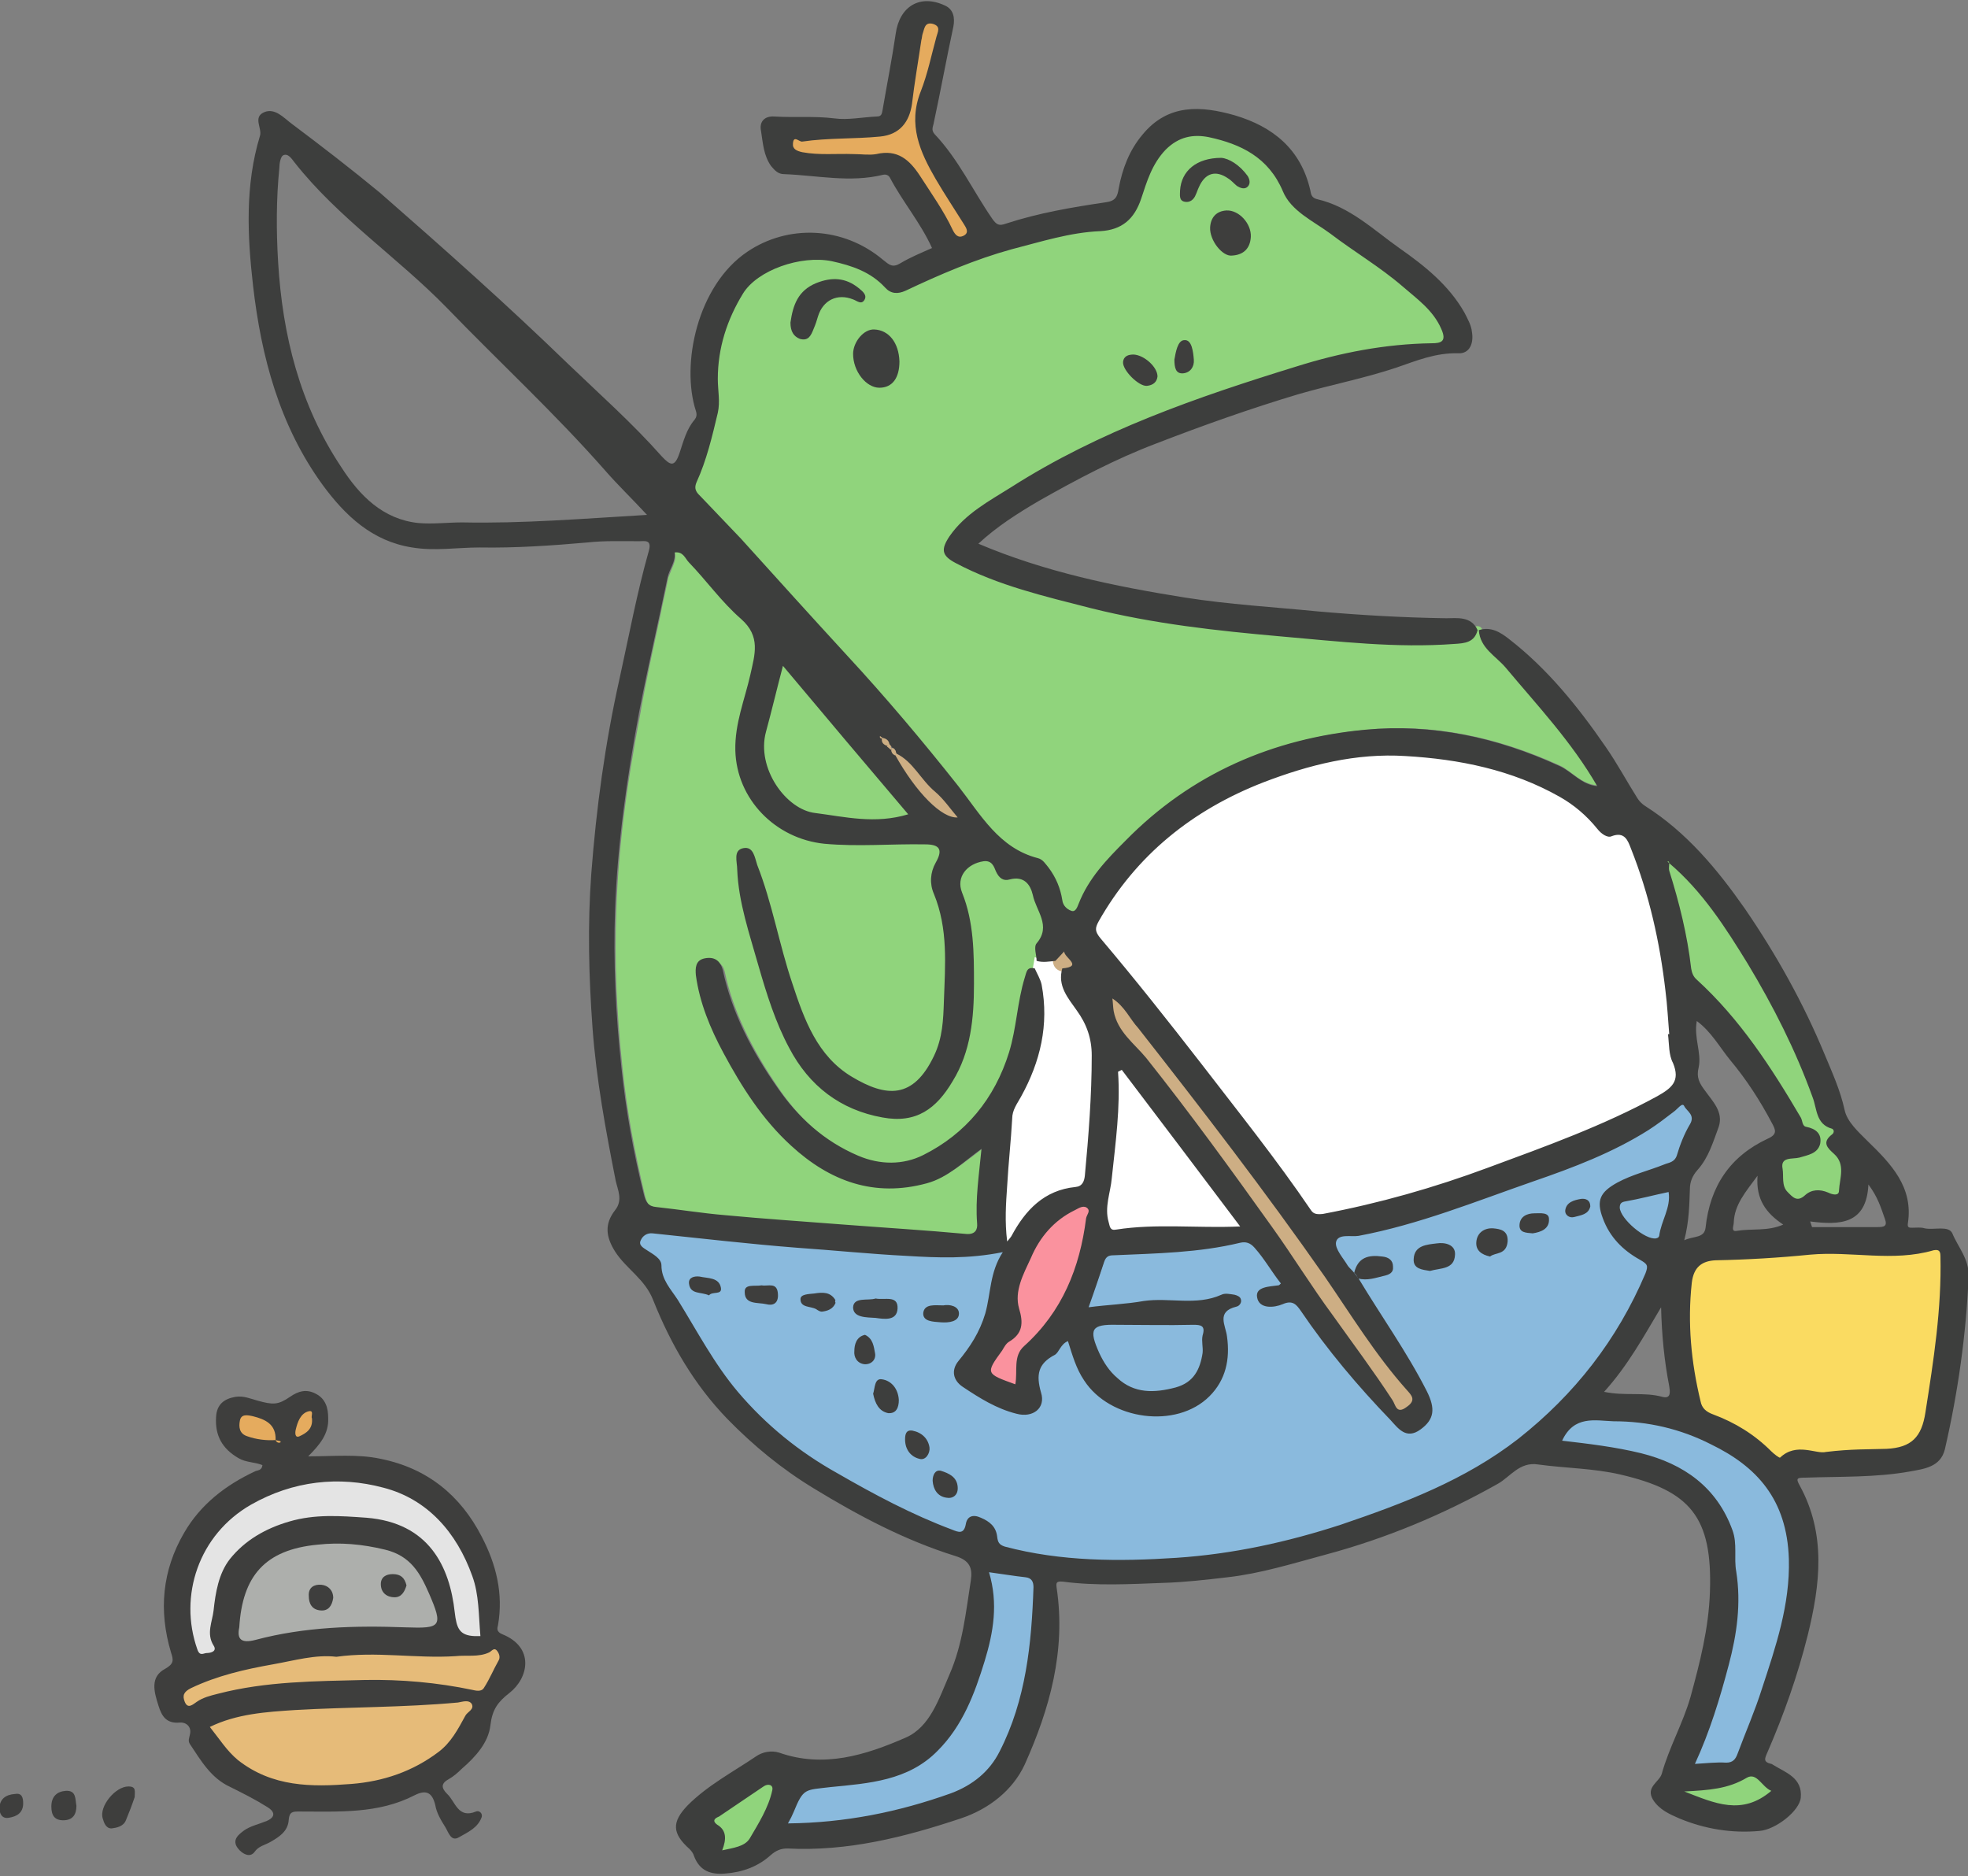 <?xml version="1.0" encoding="utf-8"?>
<!-- Generator: Adobe Illustrator 26.5.3, SVG Export Plug-In . SVG Version: 6.00 Build 0)  -->
<svg version="1.1" id="レイヤー_1" xmlns="http://www.w3.org/2000/svg" xmlns:xlink="http://www.w3.org/1999/xlink" x="0px"
	 y="0px" viewBox="0 0 314.2 299.5" style="enable-background:new 0 0 314.2 299.5;" xml:space="preserve">
<rect x="0" y="0" width="314.2" height="299.5" fill="#808080" stroke="none"/>
<style type="text/css">
	.st0{fill:#FA929E;}
	.st1{fill:#8ABADD;}
	.st2{fill:#90D47C;}
	.st3{fill:#E4E4E4;}
	.st4{fill:#ADAFAC;}
	.st5{fill:#E6BB79;}
	.st6{fill:#FFFFFF;}
	.st7{fill:#FADB61;}
	.st8{fill:#CDAE84;}
	.st9{fill:#E5AB5E;}
	.st10{fill:#3D3E3D;}
	.st11{fill:#3E3E3D;}
</style>
<path class="st0" d="M173.8,192.5c-0.8-0.6-1.6-0.1-2.2,0.2c-0.1,0-0.2,0.1-0.3,0.1c-3.2,1.6-5.6,4.1-7.3,7.9
	c-0.1,0.3-0.3,0.6-0.4,0.9c-1.1,2.4-2.2,4.8-1.4,7.5c0.7,2.5,0.4,3.7-1.4,4.7c-0.5,0.3-0.8,0.7-1,1.2c-0.1,0.1-0.2,0.3-0.3,0.4
	c-1.4,1.9-2.1,2.9-1.8,3.8c0.3,0.9,1.5,1.4,4.2,2.3l0.5,0.2l0.1-0.6c0.1-0.7,0.2-1.5,0.2-2.2c0-1.4,0-2.7,1.1-3.6
	c5.6-5.1,8.9-11.8,10-20.7c0-0.1,0.1-0.2,0.2-0.4C174.3,193.8,174.6,193,173.8,192.5z"/>
<g>
	<path class="st1" d="M263.1,203.3c0.7-1.6,0.2-2.1-1.1-2.8c-2.8-1.6-4.7-3.7-5.7-6.3c-0.9-2.6-0.5-3.7,2-5c1.6-0.8,3.3-1.4,5-2
		c0.8-0.3,1.6-0.5,2.5-0.9c0.1,0,0.3-0.1,0.4-0.1c0.6-0.2,1.5-0.4,1.9-1.6c0.6-1.9,1.3-3.5,2.1-4.9c0.8-1.4,0-2.2-0.5-2.8
		c-0.2-0.2-0.3-0.4-0.4-0.6c-0.2-0.4-0.4-0.5-0.6-0.5c-0.5-0.1-1,0.4-1.4,0.8c-0.2,0.2-0.3,0.3-0.4,0.4c-0.4,0.3-0.8,0.6-1.2,0.9
		c-0.9,0.7-1.8,1.4-2.7,2c-5.9,3.7-12.5,6.2-18.3,8.1c-2.1,0.7-4.2,1.5-6.3,2.2c-6.9,2.5-14.1,5.1-21.5,6.5c-0.3,0.1-0.7,0.1-1.1,0
		c-1.1,0-2.6,0-2.8,1.4c-0.2,1,0.6,2.1,1.3,3.1c0.2,0.4,0.5,0.7,0.7,1c0.2,0.4,0.5,0.6,0.8,0.9c0.1,0.1,0.2,0.2,0.3,0.3l0.5,0.5
		l0.2,0.3c1.2,2.1,2.6,4.2,3.9,6.2c2.4,3.8,4.9,7.7,7,11.8c1.3,2.7,1.1,4.1-0.8,5.5c-1.6,1.2-2.4,0.4-3.7-1
		c-0.2-0.2-0.3-0.3-0.4-0.5c-5.6-5.8-10.3-11.5-14.3-17.4c-0.6-0.9-1.5-2.2-3.5-1.3c-0.9,0.4-2.2,0.5-2.9,0.1
		c-0.3-0.2-0.5-0.4-0.6-0.8c-0.1-0.3,0-0.5,0.1-0.6c0.3-0.4,1.4-0.6,2.3-0.6c0.2,0,0.4,0,0.6-0.1c0.2,0,0.4-0.1,0.5-0.2
		c0,0,0.1-0.1,0.1-0.1l0.4-0.3l-0.3-0.4c-0.5-0.7-1-1.4-1.5-2.1c-0.9-1.3-1.7-2.4-2.7-3.6c-0.8-0.9-1.6-1.2-2.7-0.9
		c-5.8,1.4-11.7,1.6-17.5,1.8c-0.8,0-1.7,0.1-2.5,0.1c-0.8,0-1.6,0.2-2,1.4c-0.5,1.7-1.1,3.4-1.8,5.2c-0.3,0.7-0.5,1.4-0.8,2.1
		l-0.3,0.8l0.8-0.1c1.4-0.2,2.8-0.3,4.1-0.4c1.6-0.1,3.2-0.3,4.7-0.5c1.6-0.2,3.2-0.2,4.8-0.1c2.5,0.1,5.2,0.2,7.7-0.9
		c0.4-0.2,1.1-0.1,1.8,0c0.3,0,0.6,0.3,0.7,0.4c0,0.1,0,0.2,0,0.3c-0.1,0.1-0.2,0.3-0.3,0.3c-1.1,0.2-1.8,0.7-2.2,1.3
		c-0.5,0.9-0.2,2,0,2.9c0.1,0.4,0.2,0.8,0.3,1.1c0.5,3.8-0.4,6.8-2.7,9.1c-2.3,2.3-5.8,3.4-9.6,3c-4.1-0.4-7.7-2.4-9.7-5.4
		c-1.1-1.6-1.6-3.3-2.2-5.2l-0.5-1.5l-0.5,0.2c-0.8,0.3-1.2,1-1.5,1.4c-0.2,0.3-0.4,0.6-0.6,0.7c-2.7,1.4-3.4,3.3-2.4,6.6
		c0.3,0.9,0.2,1.7-0.4,2.2c-0.6,0.6-1.7,0.8-2.9,0.5c-3.1-0.8-5.7-2.5-8.4-4.3c-0.7-0.5-1.1-1-1.2-1.6c-0.1-0.6,0.1-1.2,0.6-1.7
		c1.7-2.1,3.5-4.5,4.4-7.8c0.3-1.1,0.5-2.1,0.6-3.2c0.4-2.2,0.7-4.4,2.1-6.4l0.7-1l-1.2,0.2c-5.6,1.1-10.7,0.9-15.2,0.6
		c-3.8-0.2-7.6-0.5-11.3-0.8c-2.1-0.2-4.2-0.4-6.3-0.5c-5.7-0.4-11.6-1.1-17.2-1.7c-2-0.2-3.9-0.4-5.9-0.6c-1-0.1-1.9,0.4-2.4,1.3
		c-0.6,1.1,0.4,1.7,0.9,2.1l0.2,0.1c0.2,0.1,0.4,0.2,0.6,0.4c0.7,0.5,1.5,1,1.5,1.6c0,2,1,3.3,1.9,4.7c0.3,0.4,0.5,0.7,0.8,1.1
		c0.8,1.3,1.5,2.6,2.3,3.8c2.2,3.7,4.5,7.5,7.3,10.9c4.4,5.2,9.8,9.6,16,13.1c5.7,3.2,11.8,6.6,18.4,9l0.2,0.1
		c0.6,0.2,1.3,0.5,1.9,0.2c0.4-0.2,0.7-0.7,0.8-1.5c0.1-0.4,0.2-0.7,0.4-0.8c0.3-0.2,0.7-0.1,1.3,0.1c1.5,0.7,2.2,1.4,2.3,2.5
		c0.1,1.1,0.4,1.7,1.6,2c6.4,1.7,12.8,2.2,18.6,2.2c3.2,0,6.3-0.2,9-0.3c8.7-0.6,17.6-2.4,26.4-5.4c9.1-3.1,19.6-6.9,28.4-13.8
		C251.7,222.8,258.6,213.9,263.1,203.3z M253.4,192.5c-0.2,0.7-0.8,0.9-1.8,1.1l-0.4,0.1c-0.2,0.1-0.5,0-0.6-0.1
		c-0.1-0.1-0.2-0.3-0.1-0.4c0.1-0.8,0.7-1.2,2.1-1.4c0.1,0,0.1,0,0.2,0c0.2,0,0.3,0,0.4,0.1C253.3,192.1,253.4,192.3,253.4,192.5z
		 M246.9,194.7c0,0.9-0.7,1.5-2.2,1.7l-0.1,0c-0.5,0-1.2-0.1-1.4-0.3c-0.1-0.1-0.1-0.3-0.1-0.5c0.1-1.1,1.1-1.3,1.9-1.3
		c0,0,0.1,0,0.1,0c0.2,0,0.3,0,0.5,0c0.4,0,1,0,1.2,0.2C246.8,194.5,246.9,194.5,246.9,194.7z M231.8,200.3
		c-0.1,1.3-0.9,1.6-2.4,1.8c-0.4,0.1-0.7,0.1-1.1,0.2c-0.1,0-0.2,0-0.3-0.1c-1.3-0.2-1.8-0.4-1.8-1.3c0.1-1.5,1.2-1.8,2.9-2l0.3,0
		c0.2,0,0.4,0,0.5,0c0.6,0,1.1,0.1,1.5,0.4C231.7,199.7,231.9,199.9,231.8,200.3z M236.1,198.4c0.1-1.1,0.8-1.7,1.9-1.7
		c0.1,0,0.2,0,0.2,0c1.3,0.1,1.9,0.4,1.8,1.6c-0.1,1-0.6,1.2-1.3,1.4c-0.4,0.1-0.7,0.2-1,0.4C236,199.7,236.1,198.7,236.1,198.4z
		 M123.7,206.7c0,0.3,0,0.8-0.3,1c-0.3,0.2-0.8,0.2-1,0.1c-0.3-0.1-0.7-0.1-1.1-0.2c-1.4-0.1-2-0.3-2-1.3c0-0.2,0-0.4,0.1-0.5
		c0.2-0.2,0.5-0.2,0.9-0.2c0.1,0,0.2,0,0.3,0c0.3,0,0.5,0,0.8,0c0.3,0.1,0.6,0,0.9,0c0.4,0,0.8,0,1,0.1
		C123.6,206,123.7,206.3,123.7,206.7z M114.6,205.8c-0.1,0.1-0.3,0.1-0.5,0.1c-0.3,0-0.7,0.1-1,0.3c-0.4-0.1-0.7-0.2-1.1-0.2
		c-1-0.2-1.5-0.3-1.5-1.1c0-0.2,0.1-0.3,0.1-0.4c0.1-0.1,0.4-0.2,0.6-0.2c0.1,0,0.2,0,0.4,0c0.3,0.1,0.6,0.1,0.8,0.1
		c1.2,0.1,2,0.3,2.1,1.2C114.6,205.8,114.6,205.8,114.6,205.8z M132.8,207.9c-0.3,0.5-0.8,0.8-1.8,0.9c0,0,0,0,0,0
		c-0.1,0-0.3-0.1-0.5-0.2l-0.2-0.1c-0.3-0.2-0.7-0.3-1.1-0.4c-0.9-0.2-1.2-0.3-1.2-0.8c0-0.1,0.2-0.2,1.4-0.4l0.4-0.1
		c0.4-0.1,0.8-0.1,1.1-0.1c0.8,0,1.4,0.2,1.8,1C132.8,207.8,132.8,207.9,132.8,207.9C132.8,207.9,132.8,207.9,132.8,207.9z
		 M147.6,232.2c-0.2,0.2-0.4,0.2-0.6,0.2c-0.8-0.2-2-0.8-1.9-2.6l0,0c0-0.2,0-0.7,0.2-0.8c0.1,0,0.1-0.1,0.2-0.1c0.1,0,0.2,0,0.2,0
		c1.3,0.2,2.1,1.1,2.3,2.3C148,231.5,147.9,232,147.6,232.2z M149.8,235.4c0.1-0.1,0.1-0.1,0.2-0.1c0,0,0.1,0,0.1,0
		c1.5,0.3,2.2,1,2.3,2.1v0c0,0.4-0.1,0.8-0.3,1c-0.2,0.2-0.5,0.3-0.9,0.2c-1.1-0.2-1.7-1-1.8-2.3C149.4,236,149.5,235.6,149.8,235.4
		z M148,209.6c0-0.6,0.4-0.7,1.6-0.7c0.1,0,0.3,0,0.4,0c0.2,0,0.4,0,0.6,0l0.1,0c0.7-0.1,1.4,0,1.7,0.3c0.1,0.1,0.2,0.3,0.2,0.5
		c0,0.2-0.1,0.4-0.2,0.5c-0.2,0.2-0.8,0.5-2.1,0.4l-0.2,0c-0.7,0-1.6-0.1-2-0.4C148,210.1,147.9,209.9,148,209.6z M139.9,210
		c-0.2,0-0.4,0-0.6,0c-1.7-0.1-2.5-0.3-2.5-1.1c0-0.7,0.4-0.8,1.8-0.8c0.4,0,0.9,0,1.3-0.1c0.4,0.1,0.9,0.1,1.3,0.1
		c0.6,0,1.2,0,1.5,0.2c0.1,0.1,0.2,0.4,0.2,0.8c0,0.4-0.1,0.7-0.3,0.8c-0.5,0.4-1.6,0.3-2.4,0.2L139.9,210z M140.1,221.8
		c0.2-1.1,0.3-1.2,0.7-1.1c1.3,0.2,2.2,1.3,2.3,2.8c0,0.7-0.1,1.2-0.4,1.4c-0.2,0.2-0.4,0.2-0.7,0.2c-1.1-0.1-1.7-0.9-2-2.5
		C140,222.3,140,222,140.1,221.8z M136.9,215.7c0.1-1.2,0.4-1.8,1.2-2.1c0.8,0.4,1,1.3,1.1,2.2l0,0.3c0.1,0.4,0,0.7-0.2,0.9
		c-0.2,0.2-0.5,0.3-0.9,0.3C136.8,217.2,136.8,215.9,136.9,215.7z M216.7,203.3c0.4-1.9,1.6-2.5,3.9-2.2c1.1,0.1,1.3,0.6,1.3,1.1
		c0,0.4-0.1,0.8-1.1,1c-0.2,0.1-0.4,0.1-0.6,0.2c-1.1,0.3-2.1,0.6-3.2,0.3l-0.4-0.1L216.7,203.3z"/>
	<path class="st1" d="M273.6,230c-5-2.5-10.4-3.8-15.8-3.7c-0.5,0-1,0-1.4,0c-2.6-0.1-5.6-0.2-7.3,3.6l-0.3,0.6l0.7,0.1
		c4,0.4,8.3,1,12.5,2c7.3,1.8,12,5.7,14.2,12c0.4,1.2,0.4,2.5,0.4,3.8c0,0.9,0,1.8,0.1,2.7c0.7,4.3,0.3,8.8-1.2,14.7
		c-1.6,6.1-3.3,11.1-5.3,15.7l-0.3,0.7l0.8,0c0.6,0,1.1-0.1,1.6-0.1c1.2-0.1,2.3-0.2,3.3-0.1c0,0,0,0,0.1,0c1.4,0,1.9-0.9,2.3-1.8
		c0.4-1.1,0.8-2.1,1.3-3.2c0.9-2.3,1.9-4.8,2.7-7.2l0.3-1c2.1-6.3,4.2-12.9,4-19.9C286,240,282.1,234.2,273.6,230z"/>
	<path class="st1" d="M163.9,251.4c-1.3-0.2-2.6-0.4-4-0.6l-2.7-0.4l0.2,0.8c1.6,5.3,0.5,10.2-0.7,13.9c-1.5,4.7-3.4,10-7.4,14.1
		c-4.3,4.4-10,5-15.5,5.6l-2.2,0.2c-3.4,0.3-3.8,0.5-5.4,4.2c-0.1,0.3-0.3,0.7-0.5,1.1l-0.7,1.4l0.8,0c8.7-0.1,17.3-1.7,26.2-4.8
		c3.7-1.3,6.4-3.6,8.1-6.9c4.5-8.7,5.2-18.2,5.5-26.4C165.6,252.3,165,251.6,163.9,251.4z"/>
	<path class="st1" d="M192.4,211.6c-0.4-0.5-1.1-0.6-1.9-0.6c-2.9,0-5.9,0-8.8,0l-3.4,0c-2.1,0-3.4,0.1-4,1
		c-0.6,0.9-0.1,2.2,0.8,4.2c0.8,1.7,1.8,3.1,3,4.2c1.9,1.7,3.9,2.2,5.8,2.2c1.4,0,2.7-0.3,3.9-0.6c3.5-0.9,4.4-3.8,4.7-5.9
		c0.1-0.5,0-0.9,0-1.4c0-0.5-0.1-0.9,0-1.3C192.6,212.9,192.8,212.1,192.4,211.6z"/>
	<path class="st1" d="M264.3,190.2c-1.7,0.4-3.3,0.8-4.9,1.1c-0.6,0.1-1.3,0.4-1.3,1.5c0,1.2,1.4,2.7,2.6,3.7
		c0.5,0.4,2.2,1.7,3.5,1.7c0.1,0,0.2,0,0.3,0c0.8-0.1,0.8-0.7,0.9-0.9c0.1-0.8,0.4-1.6,0.7-2.5c0.5-1.4,1.1-2.9,0.8-4.6l-0.1-0.5
		L264.3,190.2z"/>
</g>
<g>
	<g>
		<path class="st2" d="M243.5,109.5c-0.9-1.1-1.9-2.2-2.8-3.3c-0.5-0.5-1-1-1.5-1.5c-1.3-1.2-2.5-2.3-2.6-4.1l0-0.2
			c-0.2-0.4-0.6-0.5-1-0.4l-0.2,0.1l-0.1,0.2c-0.4,1.5-1.4,1.7-3.2,1.8c-7.8,0.6-15.8-0.1-23.4-0.8c-1.4-0.1-2.8-0.3-4.1-0.4
			c-9.2-0.8-19.9-1.9-30.2-4.5l-1.2-0.3c-6.8-1.7-13.9-3.5-20.3-6.9c-1-0.5-1.5-1-1.6-1.4c-0.1-0.5,0.1-1.1,0.9-2.2
			c2-2.9,4.8-4.7,7.8-6.6c0.6-0.4,1.2-0.7,1.8-1.1c14.4-9.3,30.4-14.6,45.4-19.3c7.7-2.4,14.7-3.6,21.5-3.7c0.8,0,1.7-0.1,2.2-0.7
			c0.3-0.5,0.3-1.2-0.2-2.3c-1.2-2.6-3.2-4.3-5.1-6c-0.4-0.3-0.8-0.7-1.2-1c-2.2-2-4.7-3.7-7.2-5.3c-1.5-1-3-2-4.4-3.1
			c-0.7-0.5-1.4-1-2.2-1.5c-2.1-1.4-4.3-2.8-5.3-5.1c-2.6-6.1-7.9-7.9-12.2-8.9c-2.9-0.6-5.3,0.1-7.3,2.2c-2.1,2.1-2.9,4.7-3.7,7.1
			l-0.3,0.9c-1.1,3.2-3,4.7-6.1,4.8c-4.2,0.2-8.3,1.3-12.3,2.4c-0.7,0.2-1.3,0.4-2,0.5c-6,1.6-11.7,4.2-17,6.6
			c-1.1,0.5-2,0.4-2.7-0.4c-2.6-2.8-5.9-3.7-8.7-4.3c-5.3-1.1-12.4,1.6-14.7,5.4c-2.7,4.6-4.1,9.1-4.1,13.8c0,0.6,0.1,1.3,0.1,1.9
			c0.1,1.2,0.2,2.3-0.1,3.4c-0.8,3.6-1.8,7.5-3.3,11.1c-0.6,1.5,0.1,2.2,0.8,2.9l0.1,0.1c2,2.1,4.1,4.3,6.2,6.6
			c2.3,2.5,4.6,5.1,6.9,7.6c3.3,3.6,6.6,7.4,10,11c6.2,6.8,12.2,13.8,17.8,20.9c0.6,0.8,1.2,1.6,1.8,2.3c2.9,3.9,5.9,7.9,11.2,9.3
			c0.6,0.1,1,0.7,1.4,1.2l0.1,0.1c1.2,1.6,1.9,3.2,2.1,4.9c0.1,0.9,0.7,1.7,1.7,2.1c0.2,0.1,0.3,0.1,0.5,0.1c0.2,0,0.3,0,0.4-0.1
			c0.5-0.2,0.7-0.8,0.9-1.2l0.1-0.2c1.6-4,4.5-7,7.4-10c10-10.2,22.8-16.1,37.9-17.5c10.2-1,20.5,1,30.8,5.7c0.7,0.3,1.3,0.8,2,1.3
			c1.2,0.9,2.4,1.8,4.2,1.9l0.9,0.1l-0.5-0.8C252.1,119.3,247.7,114.3,243.5,109.5z M179.9,57.9c0-0.2,0.1-0.8,1.1-0.8
			c0,0,0,0,0.1,0c1.4,0,3.3,1.7,3.3,3c-0.1,0.6-0.5,1-1.2,1c-0.4,0-1.2-0.4-2.1-1.3C180.2,59,179.8,58.3,179.9,57.9z M198.1,35.1
			c0.8,0.8,1.2,1.8,1.2,2.7c-0.1,1.6-0.9,2.4-2.5,2.6c-0.4,0-0.9-0.2-1.4-0.7c-0.9-0.9-1.6-2.3-1.5-3.3c0-1,0.4-2.1,2.1-2.2
			c0,0,0.1,0,0.1,0C196.7,34.1,197.4,34.5,198.1,35.1z M198.8,29.4c-0.1,0.1-0.4,0.3-1-0.2c-0.2-0.2-0.4-0.3-0.6-0.5
			c-0.2-0.2-0.5-0.5-0.8-0.7c-1.1-0.8-2.2-1-3.1-0.8c-1,0.3-1.7,1.1-2.3,2.3c-0.1,0.3-0.2,0.6-0.3,0.8l-0.1,0.4
			c-0.2,0.5-0.5,0.9-1.2,0.8c-0.3-0.1-0.4-0.3-0.3-1l0-0.3c0.1-2.8,2.4-4.5,5.9-4.5c0,0,0.1,0,0.1,0c1,0.1,2.6,0.9,3.8,2.7
			C199,28.6,199.2,29.1,198.8,29.4z M189.1,54.8C189.1,54.8,189.2,54.8,189.1,54.8c0.7,0,0.9,1.6,1,2.5l0,0.2c0.1,0.4,0,0.9-0.3,1.2
			c-0.2,0.3-0.6,0.4-1,0.5c-0.4,0-0.5-0.1-0.6-0.1c-0.3-0.3-0.3-1.2-0.3-1.5l0.1-0.4C188.2,56.2,188.5,54.8,189.1,54.8z M137.7,47.6
			c-0.1,0.2-0.1,0.2-0.8-0.1c-0.2-0.1-0.3-0.2-0.5-0.2c-1.4-0.5-2.7-0.5-3.9,0c-1.1,0.5-2,1.6-2.4,2.9l-0.1,0.4
			c-0.2,0.5-0.3,1.1-0.6,1.6l0,0.1c-0.5,1.1-0.7,1.5-1.6,1.2c-0.3-0.1-1.1-0.3-1.1-1.9c0.3-2.4,1-4.8,3.8-5.9c2.5-1,4.5-0.8,6.3,0.7
			l0.1,0.1C137.7,47.1,137.9,47.3,137.7,47.6z M143.1,57.7c0,1.3-0.3,2.4-0.9,3c-0.4,0.4-1,0.7-1.8,0.7c0,0,0,0,0,0
			c-1.9,0-3.7-2.4-3.7-4.9c0-0.9,0.4-1.9,1.2-2.6c0.5-0.5,1.1-0.8,1.6-0.8c0,0,0,0,0,0C141.6,53.2,143,55,143.1,57.7z"/>
		<path class="st2" d="M166.2,144.8c-0.3-0.7-0.6-1.4-0.7-2c-0.3-1.2-0.8-2.2-1.6-2.6c-0.7-0.5-1.7-0.5-2.7-0.2
			c-0.7,0.2-1.2-0.2-1.6-1.1l-0.1-0.2c-0.3-0.7-0.8-1.9-2.4-1.7c-1.6,0.2-2.9,1.1-3.6,2.3c-0.6,1-0.6,2.2-0.2,3.4
			c1.8,4.6,1.8,9.2,1.9,14.1l0,0.3c0,4.8-0.4,10.3-3.3,15.3c-2.8,4.8-5.9,6.4-10.6,5.6c-6.4-1.1-11.3-4.8-14.5-10.8
			c-2.2-4.2-3.6-8.7-4.8-13c-0.2-0.8-0.5-1.6-0.7-2.4c-1.2-4.1-2.5-8.4-2.6-12.8c0-0.3,0-0.6-0.1-0.9c-0.2-1.4-0.1-1.9,0.6-2
			c0.7-0.1,1,0.3,1.4,1.7c0.1,0.2,0.2,0.5,0.2,0.7c1.4,3.5,2.3,7.2,3.3,10.8c0.7,2.7,1.4,5.4,2.3,8.1c1.8,5.5,3.9,11.7,9.7,15.2
			c3.5,2.1,6.1,2.8,8.4,2.1c2.1-0.6,3.9-2.5,5.4-5.6c1.5-3.1,1.6-6.2,1.7-9l0.1-1.7c0.2-5.2,0.4-10.5-1.7-15.6
			c-0.6-1.6-0.6-3.1,0.3-4.6c0.4-0.8,0.9-1.9,0.5-2.7c-0.5-0.8-1.7-1-2.6-1c-2,0-4,0-6,0.1c-3.3,0.1-6.7,0.2-10.1-0.2
			c-7.6-0.8-13.5-7-13.7-14.4c-0.1-2.9,0.7-5.6,1.4-8.3c0.3-1.2,0.7-2.4,0.9-3.7l0.2-0.8c0.6-2.9,1.3-5.9-1.8-8.6
			c-1.9-1.6-3.5-3.6-5.1-5.5c-1-1.2-2-2.4-3.1-3.5c-0.1-0.1-0.2-0.3-0.3-0.4c-0.4-0.6-1-1.5-2.4-1.3l-0.5,0.1l0.1,0.5
			c0.1,0.8-0.2,1.5-0.5,2.2c-0.2,0.5-0.4,1-0.6,1.5c-0.4,2.1-0.9,4.1-1.3,6.2c-1.1,5.1-2.3,10.4-3.2,15.7
			c-2.3,11.9-3.5,21.9-3.8,31.2c-0.3,7.8,0,16.1,1,25.3c0.7,6.9,2,13.7,3.6,20.4c0.3,1.1,0.8,2.2,2.4,2.4c1.3,0.1,2.5,0.3,3.8,0.5
			c2.4,0.3,4.9,0.6,7.3,0.9c4.7,0.4,9.5,0.8,14.2,1.1l4.7,0.3c2.1,0.2,4.1,0.3,6.2,0.5c4.4,0.3,8.9,0.6,13.4,1c0.1,0,0.2,0,0.3,0
			c0.6,0,1.1-0.2,1.4-0.5c0.4-0.4,0.6-1,0.5-1.7c-0.2-2.9,0.1-5.8,0.4-8.9c0.1-0.9,0.2-1.9,0.3-2.9l0.1-1.1l-0.9,0.6
			c-0.7,0.5-1.4,1.1-2.1,1.6c-2.1,1.6-4.1,3.1-6.4,3.8c-7.7,2.1-14.6,0.2-21.2-5.9c-4.8-4.5-8.1-9.9-10.7-14.7
			c-2.5-4.6-3.9-8.5-4.3-12.3c-0.2-1.4,0.1-2,1-2.1c1.3-0.2,2,0.3,2.3,1.5c1.3,6.1,4.1,12.1,8.8,18.9c3.6,5.2,7.9,8.8,13.1,11
			c3.7,1.6,7.5,1.5,10.8-0.1c6.9-3.4,11.5-9.1,13.9-16.7c0.6-2,0.9-4.1,1.3-6c0.3-2,0.6-4,1.2-5.9c0-0.1,0.1-0.3,0.1-0.4
			c0.2-0.8,0.2-0.9,0.8-0.7l0.5,0.1l0.3-1.7c0-0.3-0.1-0.7-0.1-1c-0.1-0.5-0.2-1.2,0-1.4C167.8,148.7,167,146.6,166.2,144.8z"/>
		<path class="st2" d="M293.2,183.9L293.2,183.9c-0.6-0.5-1.1-1-1.1-1.4c0-0.3,0.4-0.7,0.7-0.9c0.3-0.2,0.5-0.7,0.4-1.1
			c-0.1-0.3-0.3-0.6-0.6-0.7c-1.7-0.5-2-1.8-2.3-3.3c-0.1-0.5-0.2-1-0.4-1.5c-2.4-6.7-5.8-13.8-10.4-21.5
			c-3.3-5.6-7.1-11.5-12.4-16.1l0.1-1.2l-1.3,1.5l0.2,0.2c0,0,0,0.1,0,0.1c0,0.3-0.1,0.7,0,1.1c1.8,5.5,2.9,10.6,3.5,15.5
			c0.1,0.9,0.4,1.6,1,2.1c7.2,6.6,12.3,14.7,16.5,21.9c0.1,0.1,0.1,0.3,0.2,0.5c0.1,0.4,0.3,1.1,1.1,1.3c2.2,0.5,1.9,1.6,1.8,2.1
			c-0.2,1-1.1,1.3-2.4,1.7c-0.2,0-0.4,0.1-0.5,0.2c-0.2,0.1-0.6,0.1-0.9,0.1c-0.7,0.1-1.5,0.1-1.9,0.7c-0.3,0.4-0.4,0.9-0.2,1.6
			c0.1,0.3,0.1,0.7,0.1,1.1c0,1,0,2,0.9,2.9l0.1,0.1c0.5,0.5,1.1,1.1,1.8,1.1c0.4,0,0.9-0.2,1.5-0.7c0.8-0.8,1.9-0.9,3.1-0.3
			c0.4,0.2,1.3,0.6,1.9,0.2c0.3-0.2,0.5-0.5,0.5-0.9c0-0.4,0.1-0.9,0.2-1.3C294.5,187.2,294.8,185.4,293.2,183.9z"/>
		<path class="st2" d="M130.1,130.3c1,0.1,1.9,0.2,2.9,0.4c2.1,0.3,4.3,0.6,6.5,0.6c1.8,0,3.7-0.2,5.7-0.8l0.7-0.2l-21.2-25.1
			l-0.2,0.9c-0.3,1.2-0.6,2.4-0.9,3.5c-0.6,2.4-1.2,4.7-1.8,7c-0.8,2.9-0.1,6.3,1.9,9.2C125.4,128.5,127.8,130.1,130.1,130.3z"/>
	</g>
	<g>
		<path class="st2" d="M123.4,284.6c-0.5-0.3-1.1-0.2-1.7,0.2c-2.3,1.6-4.7,3.2-7.1,4.8l-0.1,0c-0.3,0.2-0.9,0.4-0.9,1
			c0,0.4,0.2,0.7,0.7,1c1.1,0.7,1.3,1.7,0.6,3.5l-0.3,0.9l0.9-0.2c0.3-0.1,0.6-0.1,0.9-0.2c1.6-0.3,3.1-0.7,3.8-1.9l0.5-0.8
			c1.3-2.2,2.7-4.5,3.2-7.1C123.9,285.3,123.8,284.9,123.4,284.6z"/>
		<path class="st2" d="M282.9,285.4c-0.5-0.2-0.9-0.6-1.4-1.1c-0.7-0.8-1.7-1.7-2.9-1c-2.9,1.7-6,2-9.7,2.1l-2.4,0.1l2.8,1.1
			c2.6,1,5.1,2,7.7,2c2,0,4.1-0.6,6.1-2.4l0.6-0.6L282.9,285.4z"/>
	</g>
</g>
<path class="st3" d="M77.2,261.2c-0.1-0.9-0.1-1.8-0.2-2.7c-0.1-2.4-0.3-4.7-1.1-7c-2.7-7.6-7.7-12.6-14.5-14.4
	c-7.4-2-14.9-1-21.5,2.7c-8.3,4.7-12,14.7-8.9,23.7c0.3,0.9,0.8,1.1,1.2,1.1c0.2,0,0.5-0.1,0.6-0.1c0.1,0,0.2-0.1,0.2-0.1
	c0.4,0,1.3-0.1,1.6-0.8c0.1-0.3,0.2-0.7-0.1-1.2c-0.8-1.2-0.5-2.5-0.2-3.8c0.1-0.5,0.2-1,0.3-1.5c0.3-2.8,0.8-5.7,2.5-7.9
	c2.2-2.7,5.2-4.6,9.2-5.8c4-1.2,8.1-0.9,12.1-0.6c8.1,0.6,12.6,5.6,13.6,14.6c0.3,2.4,0.7,4.2,3.7,4.2c0.2,0,0.3,0,0.5,0l0.9,0.1
	L77.2,261.2z"/>
<path class="st4" d="M69,254.2c-1.4-3.3-3.1-6.3-7.3-7.3c-3.9-0.9-7.4-1.2-11-0.8c-8.4,0.8-12.4,5-13,13.7c-0.2,1.1-0.1,1.9,0.4,2.3
	c0.3,0.3,0.8,0.5,1.4,0.5c0.4,0,0.9-0.1,1.5-0.2c6.7-1.8,14.1-2.4,23.8-2c3.1,0.1,4.6,0.1,5.3-0.9C70.7,258.5,70.3,257.2,69,254.2z
	 M64.4,253.1c-0.4,1.3-0.9,1.4-1.3,1.4c-0.8,0-1.7-0.4-1.8-1.6c0-0.3,0-1,1.5-1.1c0,0,0.1,0,0.1,0C63.7,251.8,64.2,252.2,64.4,253.1
	z M52.7,255.1c-0.2,1.4-0.8,1.5-1.5,1.5c-0.7,0-1.4-0.3-1.5-1.8c0-0.4,0.1-0.7,0.3-1c0.2-0.2,0.6-0.3,1-0.3c0,0,0.1,0,0.1,0
	C52.1,253.6,52.6,254.1,52.7,255.1z"/>
<g>
	<path class="st5" d="M73.4,271.2c-0.2,0-0.3,0.1-0.5,0.1c-5.3,0.5-10.6,0.7-15.8,0.8c-3.3,0.1-6.8,0.2-10.2,0.4
		c-4.3,0.2-9.2,0.5-13.7,2.7l-0.6,0.3l0.4,0.5c0.5,0.6,0.9,1.1,1.3,1.7c1,1.4,2,2.6,3.3,3.7c4.2,3.3,8.9,4.1,13.6,4.1
		c1.6,0,3.3-0.1,4.9-0.2c5.3-0.4,10.1-2.1,14.2-5.2c2.1-1.6,3.3-3.8,4.4-6c0.1-0.1,0.2-0.3,0.4-0.4c0.4-0.3,1.1-1,0.5-2
		C75.1,270.9,74.1,271.1,73.4,271.2z"/>
	<path class="st5" d="M79.9,263.4c-0.2-0.3-0.4-0.4-0.7-0.5c-0.4-0.1-0.7,0.2-1,0.3c-0.1,0.1-0.2,0.1-0.2,0.2
		c-1.1,0.5-2.4,0.5-3.6,0.5c-0.5,0-1.1,0-1.6,0c-2.7,0.2-5.5,0-8.1-0.1c-3.5-0.2-7.2-0.4-10.9,0.1c-2.7-0.3-5.4,0.2-8.1,0.8
		c-0.7,0.2-1.4,0.3-2.1,0.4c-5,0.9-9.2,2-13.2,3.8c-1.4,0.7-1.8,1.6-1.2,2.8c0.2,0.5,0.5,0.8,0.9,0.9c0.1,0,0.2,0,0.3,0
		c0.5,0,0.9-0.3,1.3-0.5l0.2-0.1c1-0.6,2-0.9,3.2-1.2c7.1-1.8,14.5-2,21.6-2.1l1.8,0c5.5-0.1,11.3,0.4,17.1,1.6
		c0.6,0.1,1.7,0.4,2.4-0.6c0.6-1,1.1-2,1.6-2.9c0.2-0.5,0.5-0.9,0.7-1.4C80.4,264.7,80.3,264.1,79.9,263.4z"/>
</g>
<g>
	<path class="st6" d="M267.5,169.6c-0.4-0.9-0.4-1.9-0.5-3c0-0.3,0-0.7-0.1-1l0.2,0l0-0.5c-0.1-0.7-0.1-1.5-0.2-2.2
		c-0.1-1.5-0.2-3.1-0.4-4.7c-0.9-8.2-2.8-15.9-5.5-22.8l0-0.1c-0.5-1.2-1.2-3.1-3.7-2.1c-0.3,0.1-1.1-0.3-1.8-1
		c-1.7-2.1-3.8-3.9-6.2-5.2c-6.9-3.9-14.8-6-24.9-6.6c-7.1-0.4-14.4,0.9-22.9,4.3c-11.8,4.6-20.7,12.1-26.6,22.4
		c-0.7,1.3-0.6,2,0.4,3.3c6.1,7.4,11.4,13.9,16,19.9c1.3,1.7,2.6,3.3,3.9,5c4.6,6,9.4,12.1,13.7,18.5c0.4,0.7,1,0.8,1.6,0.8
		c0.3,0,0.5,0,0.8-0.1c8.4-1.5,17-4,26.5-7.4l0.3-0.1c8.9-3.3,18.2-6.6,26.7-11.3C267,174.2,268.8,172.9,267.5,169.6z"/>
	<path class="st6" d="M172,160.5c-1.3-1.7-2.6-3.4-1.9-5.7l0.2-0.5l-0.5-0.1c-0.3-0.1-0.6-0.2-0.7-0.8l-0.1-0.5l-0.8,0.1
		c-0.9,0.1-1.7,0.2-2.4,0l-0.6-0.2l-0.3,1.8l0.1,0.1c0.1,0.3,0.3,0.6,0.4,0.8c0.3,0.6,0.5,1.1,0.6,1.7c1.1,5.9,0,11.7-3.3,17.5
		c-0.1,0.2-0.2,0.4-0.3,0.6c-0.6,0.9-1.1,1.9-1.2,3.2c-0.1,2.2-0.3,4.3-0.5,6.5c-0.1,1.4-0.2,2.8-0.3,4.2c-0.2,2.5-0.4,5.6,0,9
		l0.1,1.2l0.7-0.9c0.1-0.2,0.3-0.3,0.3-0.4c0.2-0.2,0.3-0.4,0.4-0.5c2.6-4.8,5.6-7.1,9.8-7.5c1.1-0.1,1.8-0.9,1.9-2.3
		c0.5-5.8,1.1-12.6,1.1-19.3c0-2.8-0.8-5.3-2.5-7.5L172,160.5z"/>
	<path class="st6" d="M178,170.8l0,0.3c0.3,4.8-0.2,9.7-0.7,14.4c-0.1,0.8-0.2,1.6-0.3,2.4c-0.1,0.7-0.2,1.4-0.4,2.1
		c-0.3,1.6-0.7,3.3-0.2,5.1c0,0.1,0,0.2,0.1,0.3c0.1,0.5,0.3,1.3,1.3,1.3c0.1,0,0.2,0,0.4,0c4-0.6,8-0.6,12.2-0.5c2.5,0,5,0.1,7.6,0
		l1,0l-19.7-26.1L178,170.8z"/>
</g>
<path class="st7" d="M310.3,200.5c0-0.6-0.2-1-0.5-1.2c-0.5-0.3-1.1-0.2-1.3-0.1c-3.8,1.1-7.8,0.9-11.7,0.7c-2.6-0.1-5.3-0.3-7.9,0
	c-4.9,0.4-10,0.8-15,0.9c-2.6,0.1-4,1.4-4.3,4c-0.7,5.9-0.2,12.1,1.4,19.1c0.3,1.2,1,2,2.3,2.5c3.6,1.3,6.6,3.2,9.1,5.7
	c0.9,0.9,1.4,1.2,1.7,1.2c0.2,0,0.3-0.1,0.3-0.1c1.6-1.5,3.4-1.2,5-0.9c0.9,0.2,1.6,0.3,2.2,0.1c2.8-0.4,5.1-0.4,7-0.5
	c0.9,0,1.7,0,2.5-0.1c4.1-0.2,6-1.9,6.7-6.2C309.3,216.3,310.4,208.6,310.3,200.5z"/>
<g>
	<path class="st8" d="M225.1,221.8l-0.2-0.2c-3.7-4.1-6.8-8.8-9.9-13.3c-1.1-1.6-2.1-3.2-3.2-4.7c-9.8-14.1-20.1-27.4-29.8-39.7
		c-0.4-0.4-0.7-0.9-1-1.4c-0.9-1.3-1.7-2.6-3.2-3.6l-0.9-0.6l0.1,1c0,0.3,0,0.5,0,0.7c0,0.5,0,0.9,0.1,1.3c0.4,2.5,2.1,4.3,3.7,5.9
		c0.6,0.6,1.1,1.2,1.6,1.8c6.6,8.2,12.8,16.8,18.8,25.2l1.3,1.8c1.6,2.3,3.2,4.7,4.8,7c1.6,2.4,3.2,4.8,4.9,7.2l0.4,0.6
		c3,4.2,6.2,8.5,9.1,12.9c0.1,0.1,0.2,0.3,0.2,0.5c0.2,0.5,0.5,1.1,1.1,1.3c0.1,0,0.2,0,0.3,0c0.4,0,0.8-0.2,1.4-0.5
		c0.7-0.5,1-1,1.1-1.5C226.1,222.9,225.6,222.3,225.1,221.8z"/>
	<path class="st8" d="M152.2,128.9c-0.8-1-1.6-2-2.6-2.8c-0.9-0.7-1.6-1.6-2.3-2.5c-1.1-1.4-2.3-2.8-4.1-3.7l-0.3-0.1l-0.2,0.2
		c-0.2,0.2-0.2,0.2-0.2,0.2l-0.2,0.3l0.1,0.3c3.5,6.2,7.5,10.2,10.2,10.2c0.1,0,0.2,0,0.3,0l1-0.1l-0.6-0.7
		C152.9,129.8,152.5,129.4,152.2,128.9z"/>
	<path class="st8" d="M170.4,151.9l0-1.2l-2.3,2.6l0,0.2c0.1,1.1,0.9,1.5,1.5,1.6l0.1,0l0.1,0c1.2-0.1,1.8-0.4,2-0.9
		c0.2-0.6-0.3-1.1-0.7-1.6C170.8,152.4,170.4,152.1,170.4,151.9z"/>
	<path class="st8" d="M142.5,119l-0.1-0.3c-0.2-0.7-0.7-1.2-1.3-1.3l-0.8-0.7l-0.3,0.6c-0.1,0.3-0.1,0.5,0,0.7
		c0.1,0.1,0.2,0.2,0.3,0.3c0.1,0.6,0.5,1.1,1.2,1.3l0.3,0.1l0.2-0.2c0.1-0.1,0.2-0.2,0.3-0.3L142.5,119z"/>
</g>
<g>
	<path class="st9" d="M154.4,35.7l-0.1-0.2c-0.6-1-1.3-2-1.9-3.1c-0.9-1.4-1.8-2.8-2.6-4.2c-2.4-4.2-4.4-8.4-2.3-13.5
		c0.8-2,1.3-4.2,1.9-6.3c0.2-0.8,0.4-1.7,0.6-2.5c0-0.1,0.1-0.2,0.1-0.3c0.2-0.5,0.4-1.1,0.1-1.6c-0.2-0.4-0.6-0.6-1.1-0.7
		c-1.5-0.3-1.8,0.8-2,1.4c-0.1,0.2-0.1,0.3-0.2,0.5c-0.1,0.3-0.2,0.6-0.2,0.9c0,0.1,0,0.2,0,0.3l-0.5,3.1c-0.4,2.4-0.7,4.8-1.1,7.2
		c-0.4,2.9-2,4.5-4.7,4.7c-1.8,0.2-3.6,0.2-5.3,0.3c-2.3,0.1-4.7,0.2-7.1,0.5c-0.1,0-0.2-0.1-0.3-0.1c-0.3-0.2-0.7-0.4-1.2-0.2
		c-0.4,0.2-0.5,0.7-0.5,1.1c-0.1,1.5,1.4,1.8,1.9,1.9c1.9,0.4,3.8,0.4,5.7,0.4c0.9,0,1.8,0,2.6,0l0,0c0.4,0,0.8,0,1.1,0
		c0.9,0.1,1.8,0.1,2.6-0.1c2.7-0.6,4.6,0.3,6.4,3.3c0.4,0.7,0.9,1.4,1.4,2.1c1.4,2.1,2.8,4.2,3.8,6.5c0.2,0.5,0.6,1.1,1.2,1.3
		c0.1,0,0.3,0.1,0.4,0.1c0.3,0,0.6-0.1,0.9-0.3c0.4-0.2,0.6-0.5,0.7-0.9C155,36.6,154.7,36,154.4,35.7z"/>
	<path class="st9" d="M45.1,229.2l-0.6,0.1c-0.1-2.4-2-3.2-4-3.7c-0.7-0.2-1.5-0.3-2.1,0c-0.3,0.2-0.6,0.6-0.7,1
		c-0.3,1.5,0.3,2.7,1.5,3.1c1.4,0.5,2.8,0.7,4.1,0.6l-0.1,1.1l0.7-0.9c0.1,0.1,0.3,0.1,0.5,0.1c0.1,0,0.2,0,0.3,0
		c0.3-0.1,0.4-0.3,0.4-0.5l0.3-0.6l-0.7-0.1L45.1,229.2z"/>
	<path class="st9" d="M50,224.9c-0.2-0.2-0.5-0.2-0.9-0.1c-1.7,0.4-2.1,2.1-2.5,3.3c-0.1,0.5-0.1,1.1,0.3,1.5
		c0.1,0.1,0.3,0.2,0.6,0.2c0.1,0,0.3,0,0.4-0.1c1.1-0.4,2.5-1.2,2.3-3.4l0-0.1l0,0c0,0,0-0.1,0-0.1C50.3,225.7,50.4,225.2,50,224.9z
		"/>
</g>
<path class="st10" d="M236.1,100.6c1.9-0.6,3.4,0.3,4.8,1.4c6.2,4.8,11.1,10.9,15.5,17.3c1.8,2.6,3.3,5.4,5,8.1
	c0.3,0.5,0.8,1,1.3,1.3c6.6,4.2,11.5,10.1,15.9,16.4c5,7.3,9.3,15,12.7,23.2c1.2,2.9,2.5,5.7,3.2,8.9c0.4,1.9,2.2,3.5,3.7,5
	c3.7,3.6,7.3,7.3,6.4,13.1c-0.1,0.7,0.2,0.7,0.7,0.7c0.7,0,1.4-0.1,2,0.1c1.5,0.3,3.8-0.5,4.4,0.8c0.9,2.2,2.7,4.1,2.6,6.9
	c-0.4,9.3-1.7,18.5-3.8,27.6c-0.7,2.8-3.3,3.1-5.5,3.5c-5.5,1-11.2,0.8-16.8,1c-1.3,0-1.5,0.1-0.9,1.2c4.3,7.8,3.3,15.9,1.3,24
	c-1.6,6.4-3.8,12.6-6.4,18.6c-0.5,1.1-0.7,1.6,0.6,1.9c0.1,0,0.2,0.1,0.2,0.1c2.1,1.3,4.8,2.1,4.5,5.3c-0.2,2.1-4,5.1-6.6,5.3
	c-4.4,0.4-8.7-0.3-12.8-2c-1.6-0.7-3.2-1.4-4.2-3c-1.2-2,1-2.8,1.4-4.1c1.2-4.3,3.4-8.1,4.6-12.3c1.5-5.5,2.9-10.9,3.1-16.8
	c0.4-11.9-3.1-16.1-14.3-18.7c-4.3-1-8.7-1-13.1-1.6c-3-0.5-4.5,2-6.5,3.1c-8.7,4.9-17.8,8.7-27.5,11.3c-5.2,1.4-10.3,3-15.6,3.6
	c-3.4,0.4-6.9,0.8-10.3,0.9c-5.3,0.2-10.7,0.5-16-0.2c-1.1-0.1-1.1,0.2-1,1c1.5,10-1.1,19.3-5.1,28.2c-1.9,4.1-5.7,7.1-10.2,8.6
	c-9,3-18.1,5.3-27.7,4.8c-1,0-1.8,0.3-2.7,1.1c-2,1.8-4.5,2.7-7.2,2.9c-2.3,0.2-4.1-0.4-5-2.8c-0.1-0.4-0.4-0.8-0.7-1.1
	c-2.8-2.5-2.9-4.3-0.3-7c3.2-3.2,7.2-5.3,10.9-7.8c1-0.7,2.4-1,3.7-0.6c7.1,2.5,13.8,0.4,20.2-2.4c3.9-1.7,5.3-6.2,7-10.1
	c2.1-4.8,2.6-9.9,3.4-15c0.3-2-0.2-3.2-2.5-3.9c-8-2.5-15.4-6.4-22.6-10.8c-5.1-3.1-9.6-6.8-13.8-11.1c-5.3-5.5-9-11.9-11.8-18.9
	c-1.3-3.4-4.3-5-6.1-7.8c-1.5-2.4-1.7-4.4,0-6.6c1.3-1.6,0.4-3.3,0.1-4.7c-1.6-8.1-3.1-16.2-3.7-24.4c-0.6-8.2-0.8-16.4-0.2-24.6
	c0.8-10.5,2.2-20.8,4.5-31.1c1.5-6.8,2.8-13.8,4.7-20.5c0.5-1.8-0.7-1.5-1.5-1.5c-2.8,0-5.6-0.1-8.3,0.2c-5.7,0.5-11.5,0.9-17.2,0.8
	c-3.6,0-7.2,0.6-10.8,0c-6.4-1-10.7-5.1-14.3-10c-6.9-9.5-9.8-20.5-11.1-31.8c-0.9-7.9-1.3-16,1.1-23.9c0.4-1.2-1.2-3,0.7-3.8
	c1.7-0.7,3.1,0.9,4.3,1.8c4.8,3.6,9.6,7.3,14.2,11.1C71,39.8,81,48.7,90.7,58.1c5,4.8,10.3,9.5,14.9,14.7c1.4,1.5,2.1,1.9,2.9-0.5
	c0.6-1.8,1.1-3.8,2.4-5.3c0.3-0.4,0.4-0.8,0.2-1.4c-2.4-7.4,0.2-20,8.2-25.4c6.5-4.4,15.3-4.1,21.7,1.3c1,0.8,1.5,1.3,2.8,0.5
	c1.5-0.9,3.2-1.6,5-2.4c-1.8-4-4.7-7.4-6.7-11.2c-0.2-0.4-0.6-0.6-1.1-0.5c-5.3,1.3-10.5,0.1-15.8-0.1c-1,0-1.5-0.6-2.1-1.3
	c-1.2-1.7-1.3-3.7-1.6-5.6c-0.3-1.4,0.5-2.4,2.1-2.3c3.2,0.2,6.4-0.1,9.6,0.3c2.2,0.3,4.5-0.2,6.8-0.3c0.7,0,0.8-0.4,0.9-1
	c0.7-4.1,1.5-8.1,2.1-12.2c0.6-4.4,3.9-6.4,7.9-4.5c1.3,0.6,1.6,1.9,1.3,3.4c-1.1,5.1-2,10.1-3.1,15.2c-0.1,0.7-0.5,1.2,0.1,1.9
	c3.8,4,6.1,9,9.2,13.5c0.7,1,1.1,1.2,2.2,0.8c5.2-1.7,10.5-2.6,15.9-3.4c1.6-0.2,1.9-0.9,2.1-2.2c0.6-3.2,1.7-6.1,3.8-8.6
	c4.1-5,9.4-4.6,14.7-3.1c6.1,1.8,10.6,5.4,12.1,12c0.1,0.6,0.2,1.2,1.1,1.4c5.2,1.2,9,4.9,13.1,7.8c4,2.8,7.9,5.9,10.4,10.3
	c0.5,1,1.1,2,1.2,3.1c0.3,1.7-0.3,3.5-2.2,3.4c-3.6-0.1-6.7,1.2-9.9,2.3c-5.1,1.7-10.3,2.7-15.5,4.2c-7.7,2.3-15.3,5-22.8,7.9
	c-6.6,2.5-12.8,5.8-18.8,9.2c-3.4,2-6.7,4.1-9.6,6.8c10.6,4.5,21.7,6.8,33,8.6c7,1.1,14,1.5,21.1,2.2c6.8,0.6,13.7,1,20.6,1.1
	c1.6,0,4-0.4,5,1.9c-0.5,2-2.1,2.1-3.7,2.2c-9.3,0.7-18.5-0.4-27.7-1.2c-10.2-0.9-20.3-2-30.3-4.5c-7.4-1.9-14.8-3.6-21.6-7.2
	c-2.3-1.2-2.4-2.2-1-4.3c2.5-3.6,6.3-5.6,9.8-7.8c14.1-9,29.7-14.4,45.6-19.3c7-2.2,14.2-3.6,21.6-3.7c1.5,0,2.4-0.3,1.5-2.3
	c-1.3-3-3.9-4.8-6.2-6.8c-3.6-3.1-7.7-5.5-11.5-8.4c-2.7-2-6.3-3.6-7.6-6.8c-2.3-5.4-6.7-7.5-11.8-8.6c-2.5-0.5-4.8-0.1-6.9,2
	c-2.2,2.3-3,5.1-3.9,7.8c-1.1,3.3-3.1,5-6.5,5.2c-4.9,0.2-9.5,1.7-14.2,2.9c-5.8,1.6-11.4,4-16.9,6.6c-1.3,0.6-2.4,0.5-3.3-0.5
	c-2.3-2.5-5.3-3.5-8.5-4.2c-4.9-1-11.9,1.4-14.2,5.2c-2.5,4.1-4,8.6-4,13.6c0,1.8,0.4,3.6,0,5.4c-0.9,3.8-1.8,7.6-3.4,11.1
	c-0.5,1.2,0.1,1.7,0.8,2.4c2.1,2.2,4.2,4.4,6.3,6.6c5.6,6.2,11.2,12.4,16.9,18.6c6.2,6.7,12.1,13.7,17.8,20.9
	c3.6,4.6,6.5,9.9,12.7,11.5c0.8,0.2,1.2,0.9,1.7,1.5c1.2,1.6,1.9,3.3,2.2,5.2c0.1,0.9,0.8,1.5,1.4,1.7c0.7,0.3,1-0.6,1.2-1.1
	c1.6-4.1,4.5-7.1,7.5-10.1c10.5-10.7,23.5-16.3,38.2-17.7c10.8-1,21.1,1.2,31.1,5.8c2,0.9,3.5,3,6,3.2c-4.1-7.1-9.5-12.8-14.6-18.9
	C238.8,104.7,236.3,103.5,236.1,100.6z M142.5,119.4c-0.2-0.2-0.3-0.4-0.5-0.6c-0.1-0.6-0.5-0.9-1.1-1c-0.1-0.1-0.3-0.2-0.4-0.3
	c-0.1,0.3,0.1,0.4,0.3,0.4c-0.1,0.7,0.3,1,0.9,1.2c0.2,0.2,0.4,0.4,0.6,0.5c0,0.4,0.2,0.8,0.6,0.9c3.4,6.1,7.5,10.2,10,10
	c-1.2-1.4-2.2-2.9-3.6-4.1c-2.3-1.9-3.5-4.8-6.2-6.1C143,120,143,119.6,142.5,119.4z M266.5,137.8c0-0.1-0.1-0.2-0.1-0.2
	c0,0-0.1,0-0.2,0C266.3,137.6,266.4,137.7,266.5,137.8c0,0.4-0.1,0.9,0,1.2c1.6,5.1,2.9,10.3,3.5,15.6c0.1,0.6,0.3,1.3,0.9,1.8
	c6.9,6.3,11.9,14,16.6,22c0.3,0.5,0.2,1.4,0.9,1.5c1.5,0.3,2.5,1.1,2.2,2.7c-0.4,1.6-2,1.8-3.3,2.2c-1.1,0.3-3.1-0.2-2.7,1.8
	c0.2,1.2-0.2,2.7,0.8,3.7c0.8,0.8,1.5,1.7,2.8,0.5c1-0.9,2.3-1,3.7-0.4c0.6,0.3,1.7,0.6,1.7-0.3c0.1-2,1.1-4.2-0.8-5.9
	c-1-0.9-2-1.8-0.3-3.1c0.3-0.2,0.4-0.7,0-0.9c-2.6-0.7-2.4-3.2-3.1-5c-2.7-7.5-6.3-14.6-10.4-21.4
	C275.5,148.1,271.8,142.3,266.5,137.8z M169.6,154.6c3.4-0.3,0.3-1.7,0.3-2.7c-0.5,0.5-0.9,1-1.4,1.5c-1,0.1-2,0.3-3,0
	c0-0.9-0.5-2.2,0-2.8c2.4-2.8-0.1-5.2-0.6-7.7c-0.4-1.7-1.4-3.1-3.7-2.5c-1,0.3-1.7-0.2-2.2-1.3c-0.3-0.7-0.6-1.8-2-1.6
	c-2.6,0.4-4.4,2.5-3.4,5c1.9,4.7,1.9,9.7,1.9,14.6c0,5.4-0.5,10.8-3.4,15.5c-2.6,4.4-5.8,6.8-11.2,5.8c-6.7-1.2-11.7-5-14.9-11.1
	c-2.2-4.1-3.6-8.6-4.9-13.1c-1.4-5-3.2-10.1-3.4-15.4c0-1.2-0.7-3.1,1-3.4c1.6-0.3,1.8,1.5,2.2,2.7c2.4,6.1,3.5,12.7,5.6,18.9
	c1.9,5.8,4,11.6,9.5,14.9c5.5,3.3,9.8,3.6,13.1-3.3c1.4-2.9,1.5-5.8,1.6-8.8c0.2-5.8,0.7-11.5-1.6-17.1c-0.7-1.6-0.6-3.4,0.3-5
	c1.2-2.1,0.6-2.9-1.7-2.9c-5.4-0.1-10.7,0.4-16.1-0.1c-7.8-0.8-14-7.1-14.2-14.9c-0.1-4.3,1.5-8.1,2.4-12.1c0.7-3.2,1.7-6.1-1.5-8.9
	c-3.1-2.7-5.5-6.1-8.3-9c-0.6-0.6-0.9-1.8-2.3-1.6c0.2,1.5-0.8,2.6-1.1,3.9c-1.5,7.3-3.2,14.5-4.6,21.8c-1.9,10.3-3.4,20.7-3.8,31.2
	c-0.3,8.4,0.1,16.8,1,25.2c0.7,6.8,1.9,13.6,3.6,20.4c0.3,1.2,0.7,1.9,2,2c3.7,0.4,7.4,1,11,1.3c6.3,0.6,12.6,1,18.9,1.5
	c6.5,0.5,13.1,0.9,19.6,1.5c1.4,0.1,1.8-0.7,1.7-1.7c-0.3-3.9,0.3-7.7,0.7-11.9c-2.9,2.1-5.4,4.6-8.7,5.5c-8.4,2.3-15.5-0.3-21.7-6
	c-4.6-4.2-7.9-9.4-10.8-14.8c-2.1-3.9-3.8-8-4.4-12.4c-0.1-1.1-0.1-2.4,1.4-2.7c1.5-0.3,2.5,0.3,2.9,1.9c1.5,6.9,4.7,13,8.7,18.7
	c3.3,4.8,7.5,8.6,12.9,10.9c3.5,1.5,7.2,1.5,10.4-0.1c6.8-3.4,11.4-9,13.7-16.4c1.2-3.9,1.3-8,2.5-11.9c0.3-0.9,0.3-1.8,1.6-1.5
	c0.4,0.9,0.9,1.7,1.1,2.6c1.2,6.4-0.2,12.3-3.3,17.9c-0.6,1.1-1.4,2.1-1.4,3.5c-0.2,3.6-0.6,7.1-0.8,10.7c-0.2,2.9-0.4,5.7,0,8.9
	c0.4-0.5,0.6-0.7,0.7-0.9c2.2-4.1,5.2-7.3,10.2-7.8c1.1-0.1,1.4-0.9,1.5-1.8c0.6-6.4,1.1-12.8,1.1-19.2c0-2.7-0.8-5-2.4-7.2
	C170.5,159.3,168.8,157.4,169.6,154.6z M216.2,203.2c0.2,0.3,0.5,0.6,0.7,0.9c3.6,6,7.7,11.7,10.9,18c1.4,2.8,1.2,4.5-1,6.1
	c-2.3,1.7-3.6-0.2-4.8-1.5c-5.2-5.4-10.1-11.2-14.3-17.4c-0.7-1-1.3-1.8-2.9-1.1c-1.4,0.6-3.8,0.8-4.1-1.1c-0.3-1.7,2-1.7,3.4-1.9
	c0.1,0,0.2-0.1,0.4-0.3c-1.5-1.9-2.6-3.9-4.2-5.7c-0.7-0.8-1.4-1-2.3-0.8c-6.6,1.6-13.4,1.7-20.2,2c-0.8,0-1.2,0.2-1.5,1
	c-0.8,2.4-1.6,4.8-2.5,7.3c3-0.4,6-0.5,8.8-1c4.1-0.6,8.4,0.8,12.4-1c0.6-0.3,1.4-0.1,2.1,0c0.4,0.1,0.9,0.3,1,0.7
	c0.2,0.5-0.2,1.1-0.7,1.2c-3.3,0.8-1.7,3-1.5,4.8c0.5,3.6-0.2,6.9-2.8,9.5c-5.3,5.3-15.9,3.8-20-2.5c-1.3-1.9-1.9-4.1-2.6-6.3
	c-1.2,0.5-1.4,1.8-2.1,2.2c-2.7,1.4-3,3.2-2.2,6c0.8,2.5-1.3,4.1-3.9,3.4c-3.2-0.8-5.9-2.5-8.6-4.3c-1.5-1-1.9-2.6-0.7-4.1
	c1.9-2.3,3.4-4.6,4.3-7.6c0.9-3.2,0.7-6.6,2.8-9.8c-5.5,1.1-10.3,0.9-15.3,0.6c-5.9-0.3-11.7-0.9-17.5-1.3
	c-7.7-0.6-15.4-1.5-23.1-2.3c-0.9-0.1-1.6,0.4-1.9,1.1c-0.4,0.8,0.4,1.2,1,1.6c0.9,0.6,2.3,1.3,2.3,2.4c0,2.3,1.5,3.8,2.6,5.5
	c3.1,5,5.8,10.2,9.6,14.7c4.5,5.3,9.8,9.6,15.9,13c5.9,3.4,11.9,6.6,18.3,9c1,0.4,1.9,0.8,2.2-0.9c0.2-1.2,1.1-1.6,2.4-1
	c1.4,0.6,2.4,1.4,2.6,3c0.1,0.9,0.3,1.3,1.2,1.6c9,2.4,18.3,2.4,27.4,1.8c9-0.6,17.7-2.5,26.3-5.3c10-3.4,19.8-7.1,28.3-13.7
	c9-7.1,15.8-15.8,20.3-26.4c0.5-1.3,0.3-1.5-0.9-2.2c-2.7-1.5-4.8-3.6-5.9-6.6c-1.1-2.9-0.4-4.2,2.3-5.7c2.4-1.3,5-1.9,7.5-2.9
	c0.7-0.3,1.6-0.3,2-1.4c0.5-1.7,1.2-3.5,2.1-5c0.9-1.5-0.5-2.1-0.9-2.9c-0.3-0.7-1.1,0.5-1.7,0.9c-1.3,1-2.6,2-4,2.9
	c-5.7,3.6-12,6-18.4,8.2c-9.2,3.2-18.3,6.9-27.9,8.7c-1.2,0.2-3.3-0.4-3.6,1c-0.2,1.1,1.2,2.6,1.9,3.8
	C215.5,202.5,215.9,202.8,216.2,203.2z M266.3,165.1c0.1,0,0.1,0,0.2,0c-0.2-2.3-0.3-4.6-0.6-6.9c-0.9-7.8-2.6-15.4-5.5-22.7
	c-0.5-1.3-1-2.8-3.1-2c-0.6,0.3-1.6-0.3-2.3-1.2c-1.7-2.1-3.7-3.8-6-5.1c-7.6-4.3-16-6-24.6-6.5c-7.9-0.5-15.4,1.4-22.7,4.2
	c-11.3,4.4-20.3,11.6-26.3,22.2c-0.6,1.1-0.6,1.6,0.3,2.7c5.5,6.5,10.8,13.2,16,19.9c6,7.8,12.1,15.4,17.6,23.5
	c0.4,0.6,0.9,0.7,1.9,0.6c9-1.7,17.8-4.2,26.4-7.4c9.2-3.4,18.4-6.7,27-11.4c2.3-1.3,3.7-2.4,2.5-5.3
	C266.4,168.4,266.5,166.7,266.3,165.1z M103.3,82.2c-2.5-2.7-4.7-4.8-6.7-7.1c-8-9.1-16.9-17.3-25.3-26C63.5,41.1,54,34.8,47,25.9
	c-0.4-0.5-1-1.5-1.8-1.1c-0.4,0.2-0.6,1.3-0.6,2c-0.5,5-0.5,10-0.2,15c0.7,11.8,3.5,22.9,10.1,32.8c2.9,4.5,6.6,8.3,12.3,8.9
	c2.3,0.2,4.7-0.1,7-0.1C83.5,83.6,93.1,82.8,103.3,82.2z M291.5,231.8c4.1-0.5,6.9-0.4,9.7-0.5c4-0.2,5.6-1.9,6.2-5.8
	c1.3-8.3,2.6-16.5,2.4-25c0-1-0.5-1-1.1-0.9c-6.5,1.9-13.1,0.1-19.7,0.7c-5,0.5-10,0.8-15.1,0.9c-2.1,0.1-3.5,1-3.8,3.6
	c-0.7,6.4-0.1,12.7,1.4,18.9c0.2,1.1,0.9,1.7,2,2.1c3.5,1.3,6.6,3.2,9.3,5.9c0.4,0.4,1.3,1.1,1.4,1
	C286.8,230.2,290,232.2,291.5,231.8z M249.4,230c4.3,0.5,8.5,1,12.6,2c6.8,1.7,12.1,5.4,14.6,12.3c0.8,2.2,0.2,4.4,0.6,6.6
	c0.8,5.1,0.1,10-1.2,14.9c-1.4,5.3-3,10.6-5.4,15.8c1.8-0.1,3.4-0.3,5-0.2c1.1,0,1.5-0.6,1.8-1.4c1.3-3.5,2.8-6.9,3.9-10.4
	c2.2-6.7,4.5-13.4,4.3-20.7c-0.3-9.6-5.2-14.8-12.4-18.3c-4.9-2.5-10.1-3.7-15.6-3.7C254.7,226.8,251.3,225.9,249.4,230z M157.9,251
	c1.5,5,0.7,9.6-0.7,14.2c-1.6,5.2-3.5,10.3-7.5,14.3c-4.7,4.8-11,5.2-17.1,5.8c-4.1,0.5-4.3,0.1-5.9,4c-0.2,0.5-0.5,1.1-0.9,1.8
	c9.1-0.1,17.6-1.8,26-4.8c3.5-1.3,6.2-3.5,7.8-6.7c4.2-8.2,5.1-17.2,5.4-26.2c0-0.9-0.3-1.5-1.3-1.6
	C161.9,251.6,160.1,251.3,157.9,251z M145,130c-6.7-7.9-13.3-15.7-20-23.7c-1,3.8-1.8,7.2-2.7,10.5c-1.6,5.8,3.2,12.5,7.9,13
	C134.9,130.4,139.7,131.6,145,130z M198,195.8c-6.4-8.5-12.6-16.7-18.9-25c-0.2,0.1-0.4,0.2-0.6,0.3c0.4,5.7-0.4,11.3-1,17
	c-0.2,2.3-1.2,4.6-0.5,7c0.2,0.7,0.2,1.4,1.2,1.2C184.6,195.3,191.1,196.1,198,195.8z M268.9,198c1.5-0.7,3.2-0.3,3.4-2
	c0.7-6.6,3.9-11.4,9.9-14.2c1.6-0.7,1.3-1.4,0.7-2.5c-1.9-3.6-4.1-7-6.7-10.1c-1.7-2.1-3-4.5-5.3-6.2c-0.5,2.7,0.8,5.1,0.3,7.4
	c-0.4,1.6,0.1,2.5,1,3.7c1.2,1.7,3,3.4,2.2,5.8c-0.9,2.4-1.6,4.9-3.4,6.9c-0.8,0.9-1.2,1.9-1.2,3C269.7,192.3,269.7,194.9,268.9,198
	z M177.6,159.4c0.1,0.8,0.1,1.4,0.2,2c0.6,3.3,3.3,5.2,5.2,7.5c7,8.8,13.6,17.9,20.1,27c3.3,4.6,6.3,9.5,9.7,14.1
	c3.2,4.5,6.5,8.9,9.5,13.5c0.5,0.7,0.6,2.4,2.3,1.1c1.6-1.1,0.7-1.9,0-2.7c-5-5.6-8.9-12-13.1-18.1c-9.5-13.6-19.6-26.7-29.8-39.7
	C180.4,162.7,179.6,160.7,177.6,159.4z M178.3,211.5c-4.1-0.1-4.5,0.7-2.8,4.5c0.7,1.5,1.6,2.9,2.9,4c2.7,2.5,5.9,2.4,9.3,1.5
	c2.9-0.8,3.9-2.9,4.3-5.5c0.1-0.9-0.2-1.9,0-2.8c0.5-1.6-0.3-1.7-1.5-1.7C186.4,211.6,182.3,211.5,178.3,211.5z M162.1,221
	c0.4-2.1-0.4-4.5,1.4-6.1c6.1-5.5,8.9-12.5,9.9-20.4c0.1-0.6,0.8-1.2,0.1-1.7c-0.6-0.4-1.3,0.1-1.9,0.4c-3.3,1.6-5.6,4.3-7,7.6
	c-1.2,2.6-2.7,5.3-1.9,8.1c0.7,2.3,0.6,4-1.6,5.3c-0.5,0.3-0.8,0.9-1.1,1.4C157.3,219.3,157.4,219.3,162.1,221z M136.3,24.6
	c1.2,0,2.5,0.2,3.6,0c3.4-0.8,5.3,0.9,7,3.5c1.8,2.8,3.8,5.6,5.2,8.6c0.4,0.8,0.9,1.4,1.8,0.9c0.9-0.5,0.3-1.3,0-1.8
	c-1.5-2.4-3.1-4.8-4.5-7.2c-2.5-4.3-4.5-8.7-2.4-14c1.1-2.8,1.7-5.8,2.5-8.7c0.2-0.8,0.8-1.7-0.6-2.1c-1.3-0.3-1.3,0.8-1.6,1.6
	c-0.1,0.3-0.1,0.7-0.2,1c-0.5,3.4-1.1,6.8-1.5,10.2c-0.4,2.8-1.9,4.9-5.1,5.2c-4.1,0.4-8.3,0.2-12.4,0.8c-0.5,0.1-1.4-1.1-1.5,0.3
	c-0.1,0.9,0.6,1.2,1.5,1.4C130.8,24.8,133.5,24.5,136.3,24.6z M265.2,208.7c-2.8,4.7-5.3,9.3-9.1,13.5c3.3,0.7,6.4,0,9.3,0.8
	c1.5,0.4,1.2-1,1.1-1.7C265.7,217.2,265.3,213,265.2,208.7z M115.3,295.4c1.8-0.4,3.6-0.6,4.4-1.9c1.4-2.4,3-4.9,3.6-7.7
	c0.2-0.9-0.7-1.1-1.4-0.6c-2.4,1.6-4.7,3.2-7.1,4.8c-0.2,0.1-1.4,0.5-0.3,1.3C116,292.2,116,293.6,115.3,295.4z M266.4,190.3
	c-2.4,0.5-4.6,1.1-6.9,1.5c-0.6,0.1-0.9,0.3-0.9,1c0.1,1.8,4.1,5.2,5.8,4.9c0.4-0.1,0.4-0.2,0.5-0.4
	C265.2,194.9,266.8,192.8,266.4,190.3z M280.6,187.7c-1.9,2.6-3.7,4.6-3.8,7.5c0,0.5-0.5,1.5,0.5,1.3c2.4-0.4,4.9,0.1,7.4-1
	C282,193.7,280.3,191.5,280.6,187.7z M282.8,285.9c-1.5-0.6-2.3-3-3.9-2.1c-3,1.8-6.1,2-10,2.2C273.8,287.9,278.1,289.9,282.8,285.9
	z M289,195c0.1,0.3,0.2,0.6,0.3,0.9c3.5,0,6.9,0,10.4,0c1.1,0,1.7-0.1,1.2-1.4c-0.6-1.7-1.1-3.4-2.6-5.4
	C298,195.5,293.7,195.6,289,195z"/>
<path class="st11" d="M49.2,232.5c4.1,0,7.9-0.4,11.6,0.4c7.4,1.5,12.7,5.8,16.1,12.4c2.3,4.4,3.5,9.1,2.6,14.2
	c-0.1,0.4-0.3,1,0.7,1.4c5.2,2.1,4.2,7,1.1,9.4c-1.8,1.4-2.7,2.6-3,5.1c-0.3,2.8-2.4,5.1-4.6,7c-0.6,0.6-1.3,1.2-2,1.6
	c-1.3,0.7-1.3,1.4-0.3,2.4c1.3,1.2,1.7,4,4.6,2.8c0.4-0.2,1.1,0.2,0.9,0.9c-0.6,1.7-2.2,2.4-3.6,3.2c-1.3,0.8-1.7-0.8-2.2-1.6
	c-0.7-1.1-1.4-2.3-1.6-3.5c-0.5-2.1-1.5-2.5-3.3-1.6c-5.8,3-12.1,2.6-18.4,2.6c-1,0-1.6,0-1.7,1.3c-0.1,1.9-1.6,2.8-3,3.6
	c-0.9,0.5-1.8,0.6-2.5,1.6c-0.7,0.9-1.9,0.3-2.6-0.6c-1.1-1.4,0.2-2.3,1-2.9c1-0.7,2.4-1,3.6-1.5c1.6-0.7,1.1-1.6,0.1-2.2
	c-1.9-1.2-3.9-2.2-5.9-3.2c-3.1-1.4-4.7-4.2-6.5-6.9c-0.3-0.5-0.1-0.9,0-1.4c0.4-1.4-0.7-2.1-1.6-2c-2.2,0.2-2.9-1.1-3.4-2.7
	c-0.7-2.2-1.4-4.6,1.1-5.9c1.4-0.8,1.3-1.4,0.9-2.6c-2-6.7-1.4-13.1,2.1-19.1c2.6-4.5,6.6-7.6,11.3-9.8c0.4-0.2,1.1-0.1,1.2-1
	c-1.2-0.5-2.6-0.4-3.8-1.1c-2.6-1.5-3.8-3.6-3.6-6.6c0.1-2,1.3-2.9,3.1-3.2c1.3-0.2,2.4,0.3,3.5,0.6c2.5,0.7,3.3,0.7,5.2-0.6
	c1.3-0.9,2.6-1.3,4.1-0.5c1.6,0.8,2,2.3,2,3.9C52.5,228.9,51.1,230.6,49.2,232.5z M44,229.9c0.1,0.3,0.4,0.5,0.7,0.4
	c0.1,0,0.1-0.1,0.1-0.2C44.6,230,44.3,230,44,229.9c0.1-2.5-1.6-3.3-3.6-3.8c-0.9-0.2-1.9-0.4-2.1,0.7c-0.2,1-0.1,2.1,1.2,2.5
	C40.9,229.8,42.5,230,44,229.9z M33.5,275.7c1.6,2,2.7,3.8,4.5,5.3c5.5,4.3,11.7,4.3,18.1,3.8c5.1-0.4,9.8-2,13.9-5.1
	c2-1.5,3.1-3.6,4.3-5.8c0.3-0.6,1.5-1,1-1.9c-0.5-0.7-1.5-0.3-2.2-0.2c-8.7,0.8-17.3,0.7-26,1.2C42.5,273.3,37.8,273.6,33.5,275.7z
	 M38.2,259.8c-0.4,1.9,0.3,2.6,2.6,2c7.9-2.1,15.9-2.3,24-2c5.6,0.2,6-0.1,3.7-5.4c-1.4-3.2-2.9-6-7-7c-3.7-0.9-7.2-1.2-10.8-0.8
	C42.3,247.4,38.7,251.6,38.2,259.8z M76.7,261.2c-0.3-3.4-0.2-6.6-1.3-9.6c-2.5-7-7.2-12.3-14.2-14.1c-7.1-1.9-14.4-1.1-21.1,2.7
	c-8.4,4.8-11.6,14.6-8.6,23.1c0.4,1.2,1,0.6,1.5,0.6c0.7,0,1.7-0.3,1.1-1.2c-1.2-1.9-0.2-3.8,0-5.6c0.3-2.8,0.8-5.9,2.6-8.2
	c2.4-3,5.7-4.9,9.5-6c4.1-1.2,8.1-0.9,12.3-0.6c10,0.8,13.3,7.8,14.1,15.1c0.3,2.5,0.7,3.7,3.2,3.8
	C76.1,261.2,76.4,261.2,76.7,261.2z M53.7,264.5c-3.3-0.4-6.7,0.6-10.1,1.2c-4.5,0.8-8.9,1.8-13.1,3.8c-1.2,0.6-1.4,1.2-1,2.2
	c0.5,1.2,1.3,0.4,1.9,0c1-0.7,2.2-1,3.4-1.3c7.7-2,15.6-2,23.5-2.2c5.7-0.1,11.5,0.4,17.2,1.6c0.8,0.2,1.5,0.2,1.8-0.4
	c0.9-1.4,1.5-2.9,2.3-4.3c0.3-0.5,0.1-1.1-0.2-1.5c-0.5-0.7-0.9,0-1.3,0.2c-1.7,0.8-3.6,0.4-5.4,0.6
	C66.4,264.8,60.1,263.6,53.7,264.5z M49.8,226.4c-0.2-0.2,0.4-1.3-0.5-1.1c-1.3,0.3-1.8,1.7-2.1,3c-0.1,0.5-0.1,1.3,0.6,1
	C48.9,228.8,50,228.1,49.8,226.4z"/>
<path class="st11" d="M21.5,286.9c-0.4,1.2-0.9,2.5-1.4,3.7c-0.4,1-1.5,1.2-2.3,1.3c-0.9,0-1.2-0.9-1.4-1.6c-0.6-1.9,2-5.1,4.1-5.1
	C21.8,285.2,21.5,286,21.5,286.9z"/>
<path class="st11" d="M12.2,288.3c0,1.4-0.6,2.3-2.1,2.3c-1.4,0-1.9-0.8-1.9-2.2c0-1.6,0.9-2.4,2.3-2.5
	C12.2,285.8,12,287.2,12.2,288.3z"/>
<path class="st11" d="M2.4,286.4c1.1-0.2,1.3,0.6,1.3,1.5c0,1.5-1,2.1-2.3,2.3c-1.1,0.2-1.5-0.7-1.5-1.6
	C0,287.2,0.9,286.5,2.4,286.4z"/>
<path class="st11" d="M216.2,203.2c0.6-2.5,2.3-2.9,4.5-2.6c1,0.1,1.7,0.6,1.7,1.6c0.1,1-0.6,1.3-1.5,1.5c-1.3,0.3-2.6,0.8-4.1,0.4
	C216.7,203.8,216.5,203.5,216.2,203.2z"/>
<path class="st8" d="M142.5,119.4c0.5,0.2,0.5,0.6,0.6,1c0,0-0.2,0.2-0.2,0.2c-0.4-0.2-0.6-0.5-0.6-0.9
	C142.3,119.6,142.4,119.5,142.5,119.4z"/>
<path class="st2" d="M266.5,137.7c-0.1-0.1-0.2-0.1-0.3-0.2c0.1,0,0.1,0,0.2,0C266.4,137.6,266.5,137.7,266.5,137.7
	C266.5,137.8,266.5,137.7,266.5,137.7z"/>
<path class="st8" d="M142.2,119.7c-0.2-0.2-0.4-0.4-0.6-0.5c0.1-0.1,0.2-0.2,0.3-0.3c0.2,0.2,0.3,0.4,0.5,0.6
	C142.4,119.5,142.3,119.6,142.2,119.7z"/>
<path class="st10" d="M143.6,57.7c0,2.6-1.1,4.2-3.2,4.2c-2.1,0-4.2-2.6-4.2-5.4c0-1.9,1.7-4,3.4-3.9
	C141.9,52.7,143.5,54.7,143.6,57.7z"/>
<path class="st10" d="M126.2,51.5c0.4-2.8,1.2-5.1,4.1-6.3c2.5-1,4.7-0.9,6.8,0.8c0.6,0.5,1.4,1.1,0.9,1.9c-0.5,0.8-1.2,0.1-1.8-0.1
	c-2.5-1-4.8,0.1-5.6,2.7c-0.2,0.7-0.4,1.3-0.7,2c-0.4,1-0.8,2-2.2,1.6C126.7,53.7,126.2,52.9,126.2,51.5z"/>
<path class="st11" d="M199.7,37.8c-0.1,1.9-1.2,2.9-3,3c-1.5,0.2-3.6-2.4-3.5-4.5c0.1-1.6,1-2.6,2.6-2.7
	C197.8,33.5,199.8,35.7,199.7,37.8z"/>
<path class="st11" d="M195,25.2c1.2,0.1,2.9,1.1,4.2,2.9c0.3,0.5,0.5,1.2,0,1.7c-0.5,0.5-1.2,0.2-1.7-0.1c-0.5-0.4-0.9-0.9-1.4-1.2
	c-2-1.4-3.7-0.9-4.7,1.4c-0.2,0.4-0.3,0.8-0.5,1.2c-0.3,0.8-1,1.3-1.8,1.1c-0.9-0.2-0.7-1.1-0.7-1.8C188.6,27.3,191,25.2,195,25.2z"
	/>
<path class="st11" d="M184.8,60.1c-0.1,0.9-0.7,1.4-1.7,1.5c-1.3,0.1-3.9-2.5-3.8-3.8c0.1-1,0.9-1.2,1.7-1.2
	C182.7,56.7,184.8,58.6,184.8,60.1z"/>
<path class="st11" d="M187.5,57.4c0.2-1.1,0.5-3.1,1.6-3.1c1.2-0.1,1.4,1.9,1.5,3.1c0.1,1.2-0.6,2.1-1.7,2.2
	C187.7,59.7,187.5,58.7,187.5,57.4z"/>
<path class="st10" d="M228.3,202.9c-1.2-0.2-2.7-0.3-2.6-1.9c0.1-2.2,2.1-2.3,3.7-2.5c1.3-0.2,3,0.2,2.9,1.8
	C232.2,202.7,230,202.4,228.3,202.9z"/>
<path class="st11" d="M139.8,207.3c1.4,0.3,3.6-0.6,3.5,1.6c-0.1,2-2.1,1.7-3.5,1.5c-1.4-0.1-3.6,0-3.6-1.7
	C136.3,207,138.6,207.7,139.8,207.3z"/>
<path class="st11" d="M237.9,200.6c-1.4-0.3-2.3-1-2.2-2.3c0.1-1.5,1.3-2.3,2.7-2.2c1.1,0.1,2.4,0.3,2.3,2.1
	C240.5,200.4,238.7,199.9,237.9,200.6z"/>
<path class="st10" d="M139.4,222.5c0.3-0.9,0.2-2.5,1.4-2.3c1.5,0.2,2.6,1.5,2.7,3.3c0,1.2-0.4,2.2-1.7,2.1
	C140.3,225.3,139.7,224,139.4,222.5z"/>
<path class="st11" d="M121.6,205.2c1,0.2,2.5-0.6,2.6,1.4c0.1,1.5-0.8,1.9-1.9,1.6c-1.3-0.3-3.4,0.1-3.4-1.9
	C118.8,204.9,120.5,205.4,121.6,205.2z"/>
<path class="st11" d="M144.5,229.8c0-0.7,0.1-1.6,1.2-1.4c1.5,0.3,2.5,1.3,2.7,2.7c0.1,0.9-0.6,2.1-1.6,1.8
	C145.5,232.6,144.5,231.5,144.5,229.8z"/>
<path class="st11" d="M152.9,237.4c0.1,1.3-0.8,1.9-1.8,1.7c-1.4-0.2-2.1-1.3-2.2-2.7c0-0.9,0.4-1.8,1.3-1.6
	C151.5,235.2,152.8,235.8,152.9,237.4z"/>
<path class="st11" d="M133.4,208c-0.4,1-1.3,1.3-2.2,1.4c-0.3,0-0.6-0.2-0.9-0.4c-0.9-0.5-2.5-0.2-2.5-1.6c0-0.8,1.3-0.8,2.2-0.9
	c1.3-0.2,2.6-0.3,3.4,1.1C133.3,207.6,133.3,207.8,133.4,208z"/>
<path class="st10" d="M150.6,208.4c1-0.2,2.5,0.1,2.5,1.3c0,1.3-1.6,1.5-2.9,1.4c-1.2-0.1-2.9-0.1-2.8-1.5
	C147.6,208.1,149.3,208.4,150.6,208.4z"/>
<path class="st11" d="M244.7,196.9c-1.1-0.1-2.2-0.1-2.1-1.4c0.1-1.3,1.2-1.8,2.4-1.8c0.9,0,2.3-0.2,2.3,0.9
	C247.4,196.2,246,196.7,244.7,196.9z"/>
<path class="st11" d="M138.1,213.1c1.3,0.6,1.4,1.9,1.6,2.9c0.2,1-0.5,1.8-1.6,1.8c-1.3-0.1-1.8-1.2-1.7-2.1
	C136.4,214.7,136.7,213.4,138.1,213.1z"/>
<path class="st11" d="M113.2,206.8c-1.3-0.6-3-0.1-3.2-1.9c-0.1-1,0.9-1.2,1.7-1.1c1.3,0.3,3.1,0.1,3.4,1.8
	C115.3,206.8,113.7,206.1,113.2,206.8z"/>
<path class="st11" d="M253.9,192.6c-0.3,1.3-1.5,1.4-2.6,1.7c-0.8,0.2-1.5-0.4-1.4-1.1c0.2-1.3,1.4-1.6,2.5-1.8
	C253.2,191.3,253.9,191.6,253.9,192.6z"/>
<path class="st11" d="M53.2,255.1c-0.2,1.3-0.8,2.1-2,2c-1.4-0.1-1.9-1.1-1.9-2.3c-0.1-1.4,0.9-1.9,2-1.8
	C52.4,253.1,53.2,253.9,53.2,255.1z"/>
<path class="st11" d="M64.9,253.1c-0.3,1-0.8,1.9-1.9,1.9c-1.2,0-2.2-0.7-2.2-2.1c0-1.1,0.8-1.6,1.9-1.6
	C64,251.3,64.6,251.9,64.9,253.1z"/>
</svg>
